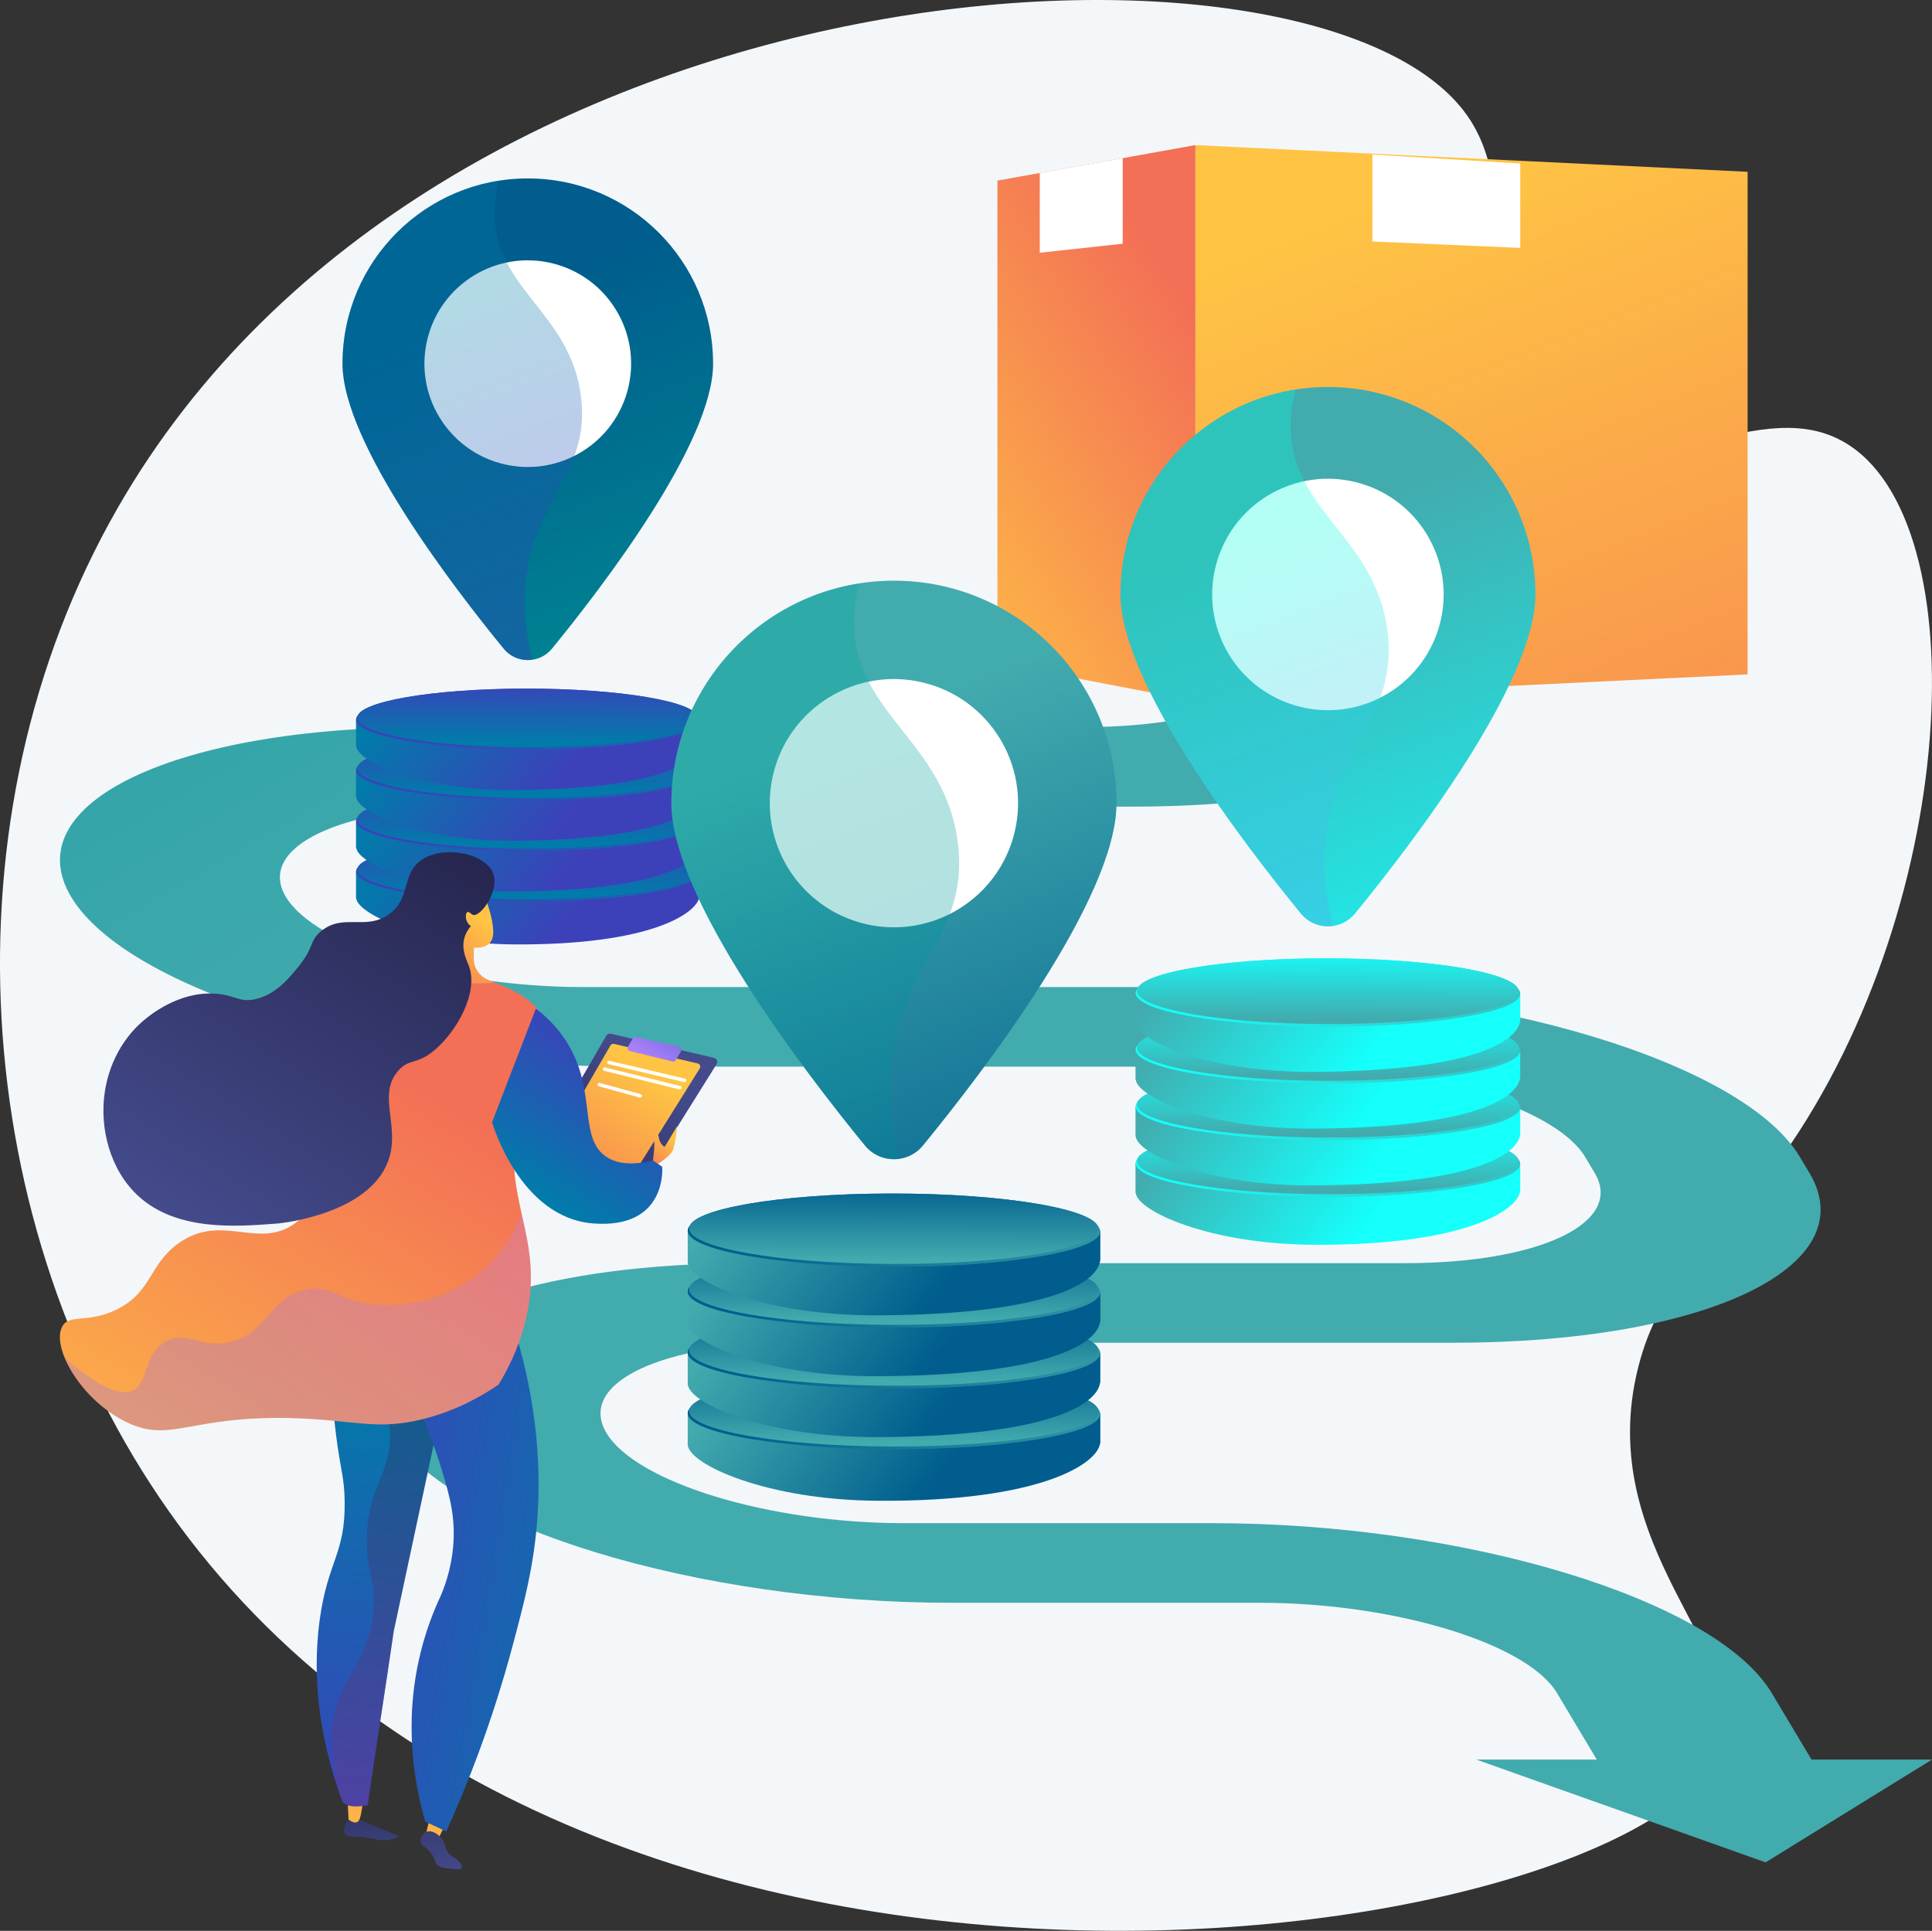 <?xml version="1.0" encoding="UTF-8"?><svg xmlns="http://www.w3.org/2000/svg" xmlns:xlink="http://www.w3.org/1999/xlink" viewBox="0 0 821.34 820.94"><rect x="0" y="0" width="821.34" height="820.94" fill="#333333" stroke="none"/><defs><style>.cx{fill:url(#at);}.cy{fill:url(#as);}.cz{fill:url(#an);}.da{fill:url(#ad);}.db{fill:url(#am);}.dc{fill:url(#ac);}.dd{fill:url(#ah);}.de{fill:url(#aa);}.df{fill:url(#ag);}.dg{fill:url(#ab);}.dh{fill:url(#aj);}.di{fill:url(#ai);}.dj{fill:url(#ap);}.dk{fill:url(#ao);}.dl{fill:url(#af);}.dm{fill:url(#ae);}.dn{fill:url(#cw);}.do{fill:url(#ct);}.dp{fill:url(#cj);}.dq{fill:url(#ci);}.dr{fill:url(#cd);}.ds{fill:url(#cf);}.dt{fill:url(#ce);}.du{fill:url(#cc);}.dv{fill:url(#cn);}.dw{fill:url(#cg);}.dx{fill:url(#ch);}.dy{fill:url(#cb);}.dz{fill:url(#ca);}.ea{fill:url(#ck);}.eb{fill:url(#ar);}.ec{fill:url(#aq);}.ed{fill:url(#ax);}.ee{fill:url(#aw);}.ef{fill:url(#az);}.eg{fill:url(#ay);}.eh{fill:url(#av);}.ei{fill:url(#au);}.ej{fill:url(#al);}.ek{fill:url(#ak);}.el{fill:url(#bl);}.em{fill:url(#br);}.en{fill:url(#bq);}.eo{fill:url(#bs);}.ep{fill:url(#by);}.eq{fill:url(#bt);}.er{fill:url(#bz);}.es{fill:url(#bw);}.et{fill:url(#bp);}.eu{fill:url(#bu);}.ev{fill:url(#bv);}.ew{fill:url(#bx);}.ex{fill:url(#cv);}.ey{fill:url(#cs);}.ez{fill:url(#cu);}.fa{fill:url(#bo);}.fb{fill:url(#bh);}.fc{fill:url(#bm);}.fd{fill:url(#bn);}.fe{fill:url(#co);}.ff{fill:url(#cr);}.fg{fill:url(#cq);}.fh{fill:url(#cl);}.fi{fill:url(#bc);}.fj{fill:url(#ba);}.fk{fill:url(#bb);}.fl{fill:url(#bk);}.fm{fill:url(#bd);}.fn{fill:url(#bi);}.fo{fill:url(#bj);}.fp{fill:url(#bg);}.fq{fill:url(#be);}.fr{fill:url(#bf);}.fs{fill:url(#u);}.ft{fill:url(#t);}.fu{fill:url(#y);}.fv{fill:url(#w);}.fw{fill:url(#x);}.fx{fill:url(#z);}.fy{fill:url(#j);}.fz{fill:url(#g);}.ga{fill:url(#m);}.gb{fill:url(#h);}.gc{fill:url(#i);}.gd{fill:url(#q);}.ge{fill:url(#r);}.gf{fill:url(#o);}.gg{fill:url(#p);}.gh{fill:url(#k);}.gi{fill:url(#n);}.gj{fill:url(#l);}.gk{fill:url(#f);}.gl{fill:url(#d);}.gm{fill:url(#s);}.gn{fill:url(#e);}.go{fill:url(#v);}.gp{fill:#f4f7fa;}.gq,.gr{fill:#fff;}.gs{fill:url(#cp);}.gs,.gt,.gu{mix-blend-mode:multiply;opacity:.3;}.gt{fill:url(#cm);}.gr{mix-blend-mode:soft-light;}.gv{isolation:isolate;}</style><linearGradient id="d" x1="584.86" y1="85.6" x2="760.39" y2="516.62" gradientUnits="userSpaceOnUse"><stop offset="0" stop-color="#ffc444"/><stop offset=".31" stop-color="#fba94a"/><stop offset="1" stop-color="#f36f56"/></linearGradient><linearGradient id="e" x1="366.68" y1="249.1" x2="520.75" y2="153.54" xlink:href="#d"/><linearGradient id="f" x1="151.16" y1="-229.87" x2="445.02" y2="271.43" gradientUnits="userSpaceOnUse"><stop offset="0" stop-color="#0c9299"/><stop offset="1" stop-color="#42abae"/></linearGradient><linearGradient id="g" x1="43.9" y1="-167" x2="337.76" y2="334.3" xlink:href="#f"/><linearGradient id="h" x1="514.5" y1="462.85" x2="583.99" y2="517.36" gradientUnits="userSpaceOnUse"><stop offset="0" stop-color="#42abae"/><stop offset="1" stop-color="#15fffb"/></linearGradient><linearGradient id="i" x1="700.54" y1="524.36" x2="498.46" y2="491.01" gradientTransform="translate(0 -19.57) rotate(1.25) skewX(1.25)" xlink:href="#h"/><linearGradient id="j" x1="564.73" y1="513" x2="564.14" y2="482.74" gradientTransform="translate(0 -19.57) rotate(1.25) skewX(1.25)" xlink:href="#h"/><linearGradient id="k" x1="514.99" y1="462.16" x2="584.04" y2="516.32" xlink:href="#h"/><linearGradient id="l" x1="700.54" y1="524.36" x2="498.46" y2="491.01" gradientTransform="translate(0 -19.57) rotate(1.25) skewX(1.25)" xlink:href="#h"/><linearGradient id="m" x1="564.73" y1="513" x2="564.14" y2="482.74" gradientTransform="translate(0 -19.57) rotate(1.25) skewX(1.25)" xlink:href="#h"/><linearGradient id="n" x1="514.52" y1="438.76" x2="584.1" y2="493.33" xlink:href="#h"/><linearGradient id="o" x1="700.54" y1="500.28" x2="498.46" y2="466.93" gradientTransform="translate(0 -19.57) rotate(1.25) skewX(1.25)" xlink:href="#h"/><linearGradient id="p" x1="564.73" y1="488.92" x2="564.14" y2="458.66" gradientTransform="translate(0 -19.57) rotate(1.25) skewX(1.25)" xlink:href="#h"/><linearGradient id="q" x1="514.99" y1="438.09" x2="584.04" y2="492.24" xlink:href="#h"/><linearGradient id="r" x1="700.54" y1="500.28" x2="498.46" y2="466.93" gradientTransform="translate(0 -19.57) rotate(1.25) skewX(1.25)" xlink:href="#h"/><linearGradient id="s" x1="564.73" y1="488.92" x2="564.14" y2="458.66" gradientTransform="translate(0 -19.57) rotate(1.25) skewX(1.25)" xlink:href="#h"/><linearGradient id="t" x1="514.52" y1="414.62" x2="584.1" y2="469.19" xlink:href="#h"/><linearGradient id="u" x1="700.54" y1="476.15" x2="498.46" y2="442.8" gradientTransform="translate(0 -19.57) rotate(1.25) skewX(1.25)" xlink:href="#h"/><linearGradient id="v" x1="564.73" y1="464.79" x2="564.14" y2="434.53" gradientTransform="translate(0 -19.57) rotate(1.25) skewX(1.25)" xlink:href="#h"/><linearGradient id="w" x1="514.99" y1="413.95" x2="584.04" y2="468.1" xlink:href="#h"/><linearGradient id="x" x1="700.54" y1="476.15" x2="498.46" y2="442.8" gradientTransform="translate(0 -19.57) rotate(1.25) skewX(1.25)" xlink:href="#h"/><linearGradient id="y" x1="564.73" y1="464.79" x2="564.14" y2="434.53" gradientTransform="translate(0 -19.57) rotate(1.25) skewX(1.25)" xlink:href="#h"/><linearGradient id="z" x1="514.52" y1="390.49" x2="584.1" y2="445.06" xlink:href="#h"/><linearGradient id="aa" x1="700.54" y1="452.01" x2="498.46" y2="418.66" gradientTransform="translate(0 -19.57) rotate(1.25) skewX(1.25)" xlink:href="#h"/><linearGradient id="ab" x1="564.73" y1="440.65" x2="564.14" y2="410.39" gradientTransform="translate(0 -19.57) rotate(1.25) skewX(1.25)" xlink:href="#h"/><linearGradient id="ac" x1="514.99" y1="389.82" x2="584.04" y2="443.97" xlink:href="#h"/><linearGradient id="ad" x1="700.54" y1="452.01" x2="498.46" y2="418.66" gradientTransform="translate(0 -19.57) rotate(1.25) skewX(1.25)" xlink:href="#h"/><linearGradient id="ae" x1="564.73" y1="440.65" x2="564.14" y2="410.39" gradientTransform="translate(0 -19.57) rotate(1.25) skewX(1.25)" xlink:href="#h"/><linearGradient id="af" x1="553.15" y1="220.73" x2="641.99" y2="449.54" xlink:href="#h"/><linearGradient id="ag" x1="521.34" y1="233.08" x2="610.18" y2="461.89" gradientUnits="userSpaceOnUse"><stop offset="0" stop-color="#00ffde"/><stop offset="1" stop-color="#9571f6"/></linearGradient><linearGradient id="ah" x1="179.7" y1="342.25" x2="241.76" y2="390.93" gradientUnits="userSpaceOnUse"><stop offset="0" stop-color="#007caa"/><stop offset="1" stop-color="#3c41ba"/></linearGradient><linearGradient id="ai" x1="345.84" y1="405.4" x2="165.37" y2="375.62" gradientTransform="translate(0 -19.57) rotate(1.25) skewX(1.25)" xlink:href="#ah"/><linearGradient id="aj" x1="224.56" y1="395.26" x2="224.03" y2="368.24" gradientTransform="translate(0 -19.57) rotate(1.25) skewX(1.25)" xlink:href="#ah"/><linearGradient id="ak" x1="180.14" y1="341.64" x2="241.8" y2="390" xlink:href="#ah"/><linearGradient id="al" x1="345.84" y1="405.4" x2="165.37" y2="375.62" gradientTransform="translate(0 -19.57) rotate(1.25) skewX(1.25)" xlink:href="#ah"/><linearGradient id="am" x1="224.56" y1="395.26" x2="224.03" y2="368.24" gradientTransform="translate(0 -19.57) rotate(1.25) skewX(1.25)" xlink:href="#ah"/><linearGradient id="an" x1="179.72" y1="320.74" x2="241.85" y2="369.47" xlink:href="#ah"/><linearGradient id="ao" x1="345.84" y1="383.9" x2="165.37" y2="354.12" gradientTransform="translate(0 -19.57) rotate(1.25) skewX(1.25)" xlink:href="#ah"/><linearGradient id="ap" x1="224.56" y1="373.76" x2="224.03" y2="346.74" gradientTransform="translate(0 -19.57) rotate(1.25) skewX(1.25)" xlink:href="#ah"/><linearGradient id="aq" x1="180.14" y1="320.14" x2="241.8" y2="368.5" xlink:href="#ah"/><linearGradient id="ar" x1="345.84" y1="383.9" x2="165.37" y2="354.12" gradientTransform="translate(0 -19.57) rotate(1.25) skewX(1.25)" xlink:href="#ah"/><linearGradient id="as" x1="224.56" y1="373.76" x2="224.03" y2="346.74" gradientTransform="translate(0 -19.57) rotate(1.25) skewX(1.25)" xlink:href="#ah"/><linearGradient id="at" x1="179.72" y1="299.18" x2="241.85" y2="347.92" xlink:href="#ah"/><linearGradient id="au" x1="345.84" y1="362.35" x2="165.37" y2="332.57" gradientTransform="translate(0 -19.57) rotate(1.25) skewX(1.25)" xlink:href="#ah"/><linearGradient id="av" x1="224.56" y1="352.2" x2="224.03" y2="325.18" gradientTransform="translate(0 -19.57) rotate(1.25) skewX(1.25)" xlink:href="#ah"/><linearGradient id="aw" x1="180.14" y1="298.59" x2="241.8" y2="346.95" xlink:href="#ah"/><linearGradient id="ax" x1="345.84" y1="362.35" x2="165.37" y2="332.57" gradientTransform="translate(0 -19.57) rotate(1.25) skewX(1.25)" xlink:href="#ah"/><linearGradient id="ay" x1="224.56" y1="352.2" x2="224.03" y2="325.18" gradientTransform="translate(0 -19.57) rotate(1.25) skewX(1.25)" xlink:href="#ah"/><linearGradient id="az" x1="179.72" y1="277.63" x2="241.85" y2="326.36" xlink:href="#ah"/><linearGradient id="ba" x1="345.84" y1="340.79" x2="165.37" y2="311.01" gradientTransform="translate(0 -19.57) rotate(1.25) skewX(1.25)" xlink:href="#ah"/><linearGradient id="bb" x1="224.56" y1="330.65" x2="224.03" y2="303.63" gradientTransform="translate(0 -19.57) rotate(1.25) skewX(1.25)" xlink:href="#ah"/><linearGradient id="bc" x1="180.14" y1="277.03" x2="241.8" y2="325.39" xlink:href="#ah"/><linearGradient id="bd" x1="345.84" y1="340.79" x2="165.37" y2="311.01" gradientTransform="translate(0 -19.57) rotate(1.25) skewX(1.25)" xlink:href="#ah"/><linearGradient id="be" x1="224.56" y1="330.65" x2="224.03" y2="303.63" gradientTransform="translate(0 -19.57) rotate(1.25) skewX(1.25)" xlink:href="#ah"/><linearGradient id="bf" x1="214.22" y1="126.03" x2="293.55" y2="330.37" gradientUnits="userSpaceOnUse"><stop offset="0" stop-color="#005d8d"/><stop offset="1" stop-color="#009294"/></linearGradient><linearGradient id="bg" x1="185.81" y1="137.06" x2="265.15" y2="341.4" gradientUnits="userSpaceOnUse"><stop offset="0" stop-color="#007caa"/><stop offset="1" stop-color="#6200d4"/></linearGradient><linearGradient id="bh" x1="326.37" y1="566.87" x2="400.91" y2="625.33" gradientUnits="userSpaceOnUse"><stop offset="0" stop-color="#42abae"/><stop offset="1" stop-color="#005d8d"/></linearGradient><linearGradient id="bi" x1="525.93" y1="636.36" x2="309.17" y2="600.59" gradientTransform="translate(0 -19.57) rotate(1.25) skewX(1.25)" xlink:href="#bh"/><linearGradient id="bj" x1="380.25" y1="624.17" x2="379.62" y2="591.72" gradientTransform="translate(0 -19.57) rotate(1.25) skewX(1.25)" xlink:href="#bh"/><linearGradient id="bk" x1="326.9" y1="566.13" x2="400.96" y2="624.21" xlink:href="#bh"/><linearGradient id="bl" x1="525.93" y1="636.36" x2="309.17" y2="600.59" gradientTransform="translate(0 -19.57) rotate(1.25) skewX(1.25)" xlink:href="#bh"/><linearGradient id="bm" x1="380.25" y1="624.17" x2="379.62" y2="591.72" gradientTransform="translate(0 -19.57) rotate(1.25) skewX(1.25)" xlink:href="#bh"/><linearGradient id="bn" x1="326.39" y1="541.02" x2="401.03" y2="599.56" xlink:href="#bh"/><linearGradient id="bo" x1="525.93" y1="610.53" x2="309.17" y2="574.76" gradientTransform="translate(0 -19.57) rotate(1.25) skewX(1.25)" xlink:href="#bh"/><linearGradient id="bp" x1="380.25" y1="598.35" x2="379.62" y2="565.89" gradientTransform="translate(0 -19.57) rotate(1.25) skewX(1.25)" xlink:href="#bh"/><linearGradient id="bq" x1="326.9" y1="540.3" x2="400.96" y2="598.39" xlink:href="#bh"/><linearGradient id="br" x1="525.93" y1="610.53" x2="309.17" y2="574.76" gradientTransform="translate(0 -19.57) rotate(1.25) skewX(1.25)" xlink:href="#bh"/><linearGradient id="bs" x1="380.25" y1="598.35" x2="379.62" y2="565.89" gradientTransform="translate(0 -19.57) rotate(1.25) skewX(1.25)" xlink:href="#bh"/><linearGradient id="bt" x1="326.39" y1="515.13" x2="401.03" y2="573.67" xlink:href="#bh"/><linearGradient id="bu" x1="525.93" y1="584.64" x2="309.17" y2="548.87" gradientTransform="translate(0 -19.57) rotate(1.25) skewX(1.25)" xlink:href="#bh"/><linearGradient id="bv" x1="380.25" y1="572.46" x2="379.62" y2="540" gradientTransform="translate(0 -19.57) rotate(1.25) skewX(1.25)" xlink:href="#bh"/><linearGradient id="bw" x1="326.9" y1="514.41" x2="400.96" y2="572.5" xlink:href="#bh"/><linearGradient id="bx" x1="525.93" y1="584.64" x2="309.17" y2="548.87" gradientTransform="translate(0 -19.57) rotate(1.25) skewX(1.25)" xlink:href="#bh"/><linearGradient id="by" x1="380.25" y1="572.46" x2="379.62" y2="540" gradientTransform="translate(0 -19.57) rotate(1.25) skewX(1.25)" xlink:href="#bh"/><linearGradient id="bz" x1="326.39" y1="489.24" x2="401.03" y2="547.78" xlink:href="#bh"/><linearGradient id="ca" x1="525.93" y1="558.76" x2="309.17" y2="522.99" gradientTransform="translate(0 -19.57) rotate(1.25) skewX(1.25)" xlink:href="#bh"/><linearGradient id="cb" x1="380.25" y1="546.57" x2="379.62" y2="514.11" gradientTransform="translate(0 -19.57) rotate(1.25) skewX(1.25)" xlink:href="#bh"/><linearGradient id="cc" x1="326.9" y1="488.53" x2="400.96" y2="546.61" xlink:href="#bh"/><linearGradient id="cd" x1="525.93" y1="558.76" x2="309.17" y2="522.99" gradientTransform="translate(0 -19.57) rotate(1.25) skewX(1.25)" xlink:href="#bh"/><linearGradient id="ce" x1="380.25" y1="546.57" x2="379.62" y2="514.11" gradientTransform="translate(0 -19.57) rotate(1.25) skewX(1.25)" xlink:href="#bh"/><linearGradient id="cf" x1="367.84" y1="307.16" x2="463.12" y2="552.59" xlink:href="#bh"/><linearGradient id="cg" x1="333.72" y1="320.4" x2="429" y2="565.84" gradientUnits="userSpaceOnUse"><stop offset="0" stop-color="#00aa9e"/><stop offset="1" stop-color="#007994"/></linearGradient><linearGradient id="ch" x1="630.03" y1="796.66" x2="611.75" y2="736.4" gradientTransform="translate(-369.6 -60.72) rotate(6.76)" gradientUnits="userSpaceOnUse"><stop offset="0" stop-color="#444b8c"/><stop offset="1" stop-color="#26264f"/></linearGradient><linearGradient id="ci" x1="614.27" y1="784.93" x2="614.27" y2="688.1" gradientTransform="translate(-369.6 -60.72) rotate(6.76)" gradientUnits="userSpaceOnUse"><stop offset="0" stop-color="#ffc444"/><stop offset="1" stop-color="#f36f56"/></linearGradient><linearGradient id="cj" x1="649.92" y1="784.93" x2="649.92" y2="688.1" xlink:href="#ci"/><linearGradient id="ck" x1="656.66" y1="788.59" x2="638.38" y2="728.32" xlink:href="#ch"/><linearGradient id="cl" x1="605.9" y1="576" x2="597.01" y2="776.07" gradientTransform="translate(-369.6 -60.72) rotate(6.76)" xlink:href="#ah"/><linearGradient id="cm" x1="605.9" y1="576" x2="597.01" y2="776.07" gradientTransform="translate(-369.6 -60.72) rotate(6.76)" gradientUnits="userSpaceOnUse"><stop offset="0" stop-color="#311944"/><stop offset="1" stop-color="#893976"/></linearGradient><linearGradient id="cn" x1="741.46" y1="661.11" x2="578.43" y2="653.7" gradientTransform="translate(-369.6 -60.72) rotate(6.76)" xlink:href="#ah"/><linearGradient id="co" x1="500.18" y1="703.83" x2="615.77" y2="456.82" gradientTransform="translate(-369.6 -60.72) rotate(6.76)" xlink:href="#d"/><linearGradient id="cp" x1="1438.04" y1="492.83" x2="1528.33" y2="678.5" gradientTransform="translate(1768.41 385.86) rotate(-163.23) scale(1 -1)" gradientUnits="userSpaceOnUse"><stop offset="0" stop-color="#e38ddd"/><stop offset="1" stop-color="#9571f6"/></linearGradient><linearGradient id="cq" x1="627.56" y1="383.39" x2="606.71" y2="417.12" xlink:href="#ci"/><linearGradient id="cr" x1="705.22" y1="435.62" x2="663.19" y2="503.61" xlink:href="#ch"/><linearGradient id="cs" x1="739.54" y1="435.92" x2="703.23" y2="504.09" gradientTransform="translate(-415.1 -54.35) rotate(5.97)" xlink:href="#ci"/><linearGradient id="ct" x1="700.93" y1="431.25" x2="710.93" y2="410.51" gradientTransform="translate(-369.6 -60.72) rotate(6.76)" gradientUnits="userSpaceOnUse"><stop offset="0" stop-color="#aa80f9"/><stop offset="1" stop-color="#6165d7"/></linearGradient><linearGradient id="cu" x1="714.12" y1="462.49" x2="704.03" y2="478.8" xlink:href="#ci"/><linearGradient id="cv" x1="552.06" y1="728.1" x2="691.66" y2="429.81" gradientTransform="translate(-369.6 -60.72) rotate(6.76)" gradientUnits="userSpaceOnUse"><stop offset=".78" stop-color="#007caa"/><stop offset="1" stop-color="#3c41ba"/></linearGradient><linearGradient id="cw" x1="511.75" y1="524.69" x2="596.05" y2="344.55" xlink:href="#ch"/></defs><g class="gv"><g id="b"><g id="c"><g><path class="gp" d="M623.89,49.34c27.59,39.64-4.76,103.89,36.17,133.7,39.84,29.02,88.79-18.55,126.34,6.43,55.7,37.05,45.53,206.6-35.91,311.94-24.49,31.68-44.96,44.01-54.02,79.83-19.46,76.93,48.94,122.7,35.92,160.75-29.31,85.67-480.06,157.56-660.92-99.91C-12.99,521.83-25.63,348.18,49.84,216.3,186.22-22.02,562-39.59,623.89,49.34Z"/><g><polygon class="gl" points="742.95 286.74 508.2 298.09 508.2 61.69 742.95 73.04 742.95 286.74"/><polygon class="gn" points="508.2 298.09 424.02 281.91 424.02 76.78 508.2 61.69 508.2 298.09"/><polygon class="gr" points="583.45 65.71 583.45 102.67 646.29 105.41 646.29 69.51 583.45 65.71"/><polygon class="gr" points="442.03 73.55 477.29 67.23 477.29 103.63 442.03 107.46 442.03 73.55"/></g><g><g><polygon class="gk" points="750.6 791.83 750.6 791.83 627.59 748.12 821.34 748.12 750.6 791.83"/><path class="fz" d="M742.28,777.91c-25.21,0-50.17-7.58-55.76-16.93l-24.62-41.17c-12.64-21.15-69.31-38.35-126.32-38.35h-131.2c-107.35,0-214.04-32.39-237.85-72.2s44.16-72.2,151.51-72.2h279.44c57.01,0,93.11-17.2,80.46-38.35l-4.09-6.84c-12.64-21.15-69.31-38.35-126.32-38.35H268.09c-107.35,0-214.04-32.39-237.85-72.2-23.8-39.81,44.16-72.2,151.51-72.2H461.19c57.01,0,93.11-17.2,80.46-38.35l-37.14-62.11c-5.59-9.35,10.31-16.93,35.52-16.93s50.17,7.58,55.76,16.93l37.14,62.11c23.8,39.81-44.16,72.2-151.51,72.2H201.99c-57.01,0-93.11,17.2-80.46,38.35,12.64,21.14,69.31,38.35,126.32,38.35h279.44c107.35,0,214.04,32.39,237.85,72.2l4.09,6.84c23.8,39.81-44.16,72.2-151.51,72.2H338.28c-57.01,0-93.11,17.2-80.46,38.35,12.64,21.15,69.31,38.35,126.32,38.35h131.2c107.35,0,214.04,32.39,237.85,72.2l24.62,41.17c5.59,9.35-10.31,16.93-35.52,16.93Z"/></g><g><g><g><path class="gb" d="M482.81,494.53v12.7h.02c.74,7.67,31.19,21.75,75.41,22.01,65.02,.38,86.98-14.91,88-22.74h.02v-11.71l-163.45-.27Z"/><path class="gc" d="M646.26,494.85c0,7.9-37.52,14.13-83.05,13.93-44.72-.2-80.4-6.55-80.4-14.2s35.68-13.88,80.4-13.93c45.53-.05,83.05,6.31,83.05,14.2Z"/><path class="fy" d="M645.62,493.89c0,7.84-37.23,14.04-82.42,13.85-44.41-.18-79.84-6.48-79.84-14.07s35.43-13.8,79.84-13.86c45.19-.06,82.42,6.24,82.42,14.07Z"/><polygon class="gh" points="646.26 506.51 646.26 494.8 482.81 494.53 482.81 507.24 646.26 506.51"/><path class="gj" d="M646.26,494.85c0,7.9-37.52,14.13-83.05,13.93-44.72-.2-80.4-6.55-80.4-14.2s35.68-13.88,80.4-13.93c45.53-.05,83.05,6.31,83.05,14.2Z"/><path class="ga" d="M645.62,493.89c0,7.84-37.23,14.04-82.42,13.85-44.41-.18-79.84-6.48-79.84-14.07s35.43-13.8,79.84-13.86c45.19-.06,82.42,6.24,82.42,14.07Z"/></g><g><path class="gi" d="M482.81,470.46v12.7h.02c.74,7.67,31.19,21.08,75.41,20.84,70.08-.38,86.98-13.74,88-21.57h.02v-11.71l-163.45-.27Z"/><path class="gf" d="M646.26,470.77c0,7.9-37.52,14.13-83.05,13.93-44.72-.2-80.4-6.55-80.4-14.2s35.68-13.88,80.4-13.93c45.53-.05,83.05,6.31,83.05,14.2Z"/><path class="gg" d="M645.62,469.81c0,7.84-37.23,14.04-82.42,13.85-44.41-.18-79.84-6.48-79.84-14.07s35.43-13.8,79.84-13.86c45.19-.06,82.42,6.24,82.42,14.07Z"/><polygon class="gd" points="646.26 482.43 646.26 470.73 482.81 470.46 482.81 483.16 646.26 482.43"/><path class="ge" d="M646.26,470.77c0,7.9-37.52,14.13-83.05,13.93-44.72-.2-80.4-6.55-80.4-14.2s35.68-13.88,80.4-13.93c45.53-.05,83.05,6.31,83.05,14.2Z"/><path class="gm" d="M645.62,469.81c0,7.84-37.23,14.04-82.42,13.85-44.41-.18-79.84-6.48-79.84-14.07s35.43-13.8,79.84-13.86c45.19-.06,82.42,6.24,82.42,14.07Z"/></g><g><path class="ft" d="M482.81,446.32v12.7h.02c.74,7.67,31.19,21.08,75.41,20.84,70.08-.38,86.98-13.74,88-21.57h.02v-11.71l-163.45-.27Z"/><path class="fs" d="M646.26,446.64c0,7.9-37.52,14.13-83.05,13.93-44.72-.2-80.4-6.55-80.4-14.2s35.68-13.88,80.4-13.93c45.53-.05,83.05,6.31,83.05,14.2Z"/><path class="go" d="M645.62,445.68c0,7.84-37.23,14.04-82.42,13.85-44.41-.18-79.84-6.48-79.84-14.07s35.43-13.8,79.84-13.86c45.19-.06,82.42,6.24,82.42,14.07Z"/><polygon class="fv" points="646.26 458.3 646.26 446.59 482.81 446.32 482.81 459.03 646.26 458.3"/><path class="fw" d="M646.26,446.64c0,7.9-37.52,14.13-83.05,13.93-44.72-.2-80.4-6.55-80.4-14.2s35.68-13.88,80.4-13.93c45.53-.05,83.05,6.31,83.05,14.2Z"/><path class="fu" d="M645.62,445.68c0,7.84-37.23,14.04-82.42,13.85-44.41-.18-79.84-6.48-79.84-14.07s35.43-13.8,79.84-13.86c45.19-.06,82.42,6.24,82.42,14.07Z"/></g><g><path class="fx" d="M482.81,422.19v12.7h.02c.74,7.67,31.19,21.08,75.41,20.84,70.08-.38,86.98-13.74,88-21.57h.02v-11.71l-163.45-.27Z"/><path class="de" d="M646.26,422.5c0,7.9-37.52,14.13-83.05,13.93-44.72-.2-80.4-6.55-80.4-14.2s35.68-13.88,80.4-13.93c45.53-.05,83.05,6.31,83.05,14.2Z"/><path class="dg" d="M645.62,421.54c0,7.84-37.23,14.04-82.42,13.85-44.41-.18-79.84-6.48-79.84-14.07s35.43-13.8,79.84-13.86c45.19-.06,82.42,6.24,82.42,14.07Z"/><polygon class="dc" points="646.26 434.16 646.26 422.45 482.81 422.19 482.81 434.89 646.26 434.16"/><path class="da" d="M646.26,422.5c0,7.9-37.52,14.13-83.05,13.93-44.72-.2-80.4-6.55-80.4-14.2s35.68-13.88,80.4-13.93c45.53-.05,83.05,6.31,83.05,14.2Z"/><path class="dm" d="M645.62,421.54c0,7.84-37.23,14.04-82.42,13.85-44.41-.18-79.84-6.48-79.84-14.07s35.43-13.8,79.84-13.86c45.19-.06,82.42,6.24,82.42,14.07Z"/></g></g><g><path class="dl" d="M652.74,252.75c0,37.69-52.81,106.48-76.7,135.67-5.95,7.27-17.06,7.27-23.01,0-23.9-29.2-76.7-97.98-76.7-135.67,0-48.72,39.49-88.21,88.21-88.21s88.21,39.49,88.21,88.21Z"/><circle class="gq" cx="564.53" cy="252.75" r="49.2" transform="translate(-53.75 235.28) rotate(-22.5)"/><g class="gu"><path class="df" d="M564.14,352.21c5.6-36.86,29.93-48.65,25.76-83.45-4.82-40.13-40.35-50.82-41.21-86.54-.14-5.75,.64-11.3,2.12-16.61-42.2,6.59-74.49,43.1-74.49,87.15,0,37.69,52.81,106.48,76.7,135.67,3.5,4.28,8.79,6.03,13.77,5.28-4.28-16.14-4.41-29.93-2.65-41.49Z"/></g></g></g><g><g><g><path class="dd" d="M151.4,370.55v11.34h.02c.66,6.85,27.85,19.42,67.34,19.65,58.07,.34,77.67-13.32,78.59-20.31h.02v-10.45l-145.96-.24Z"/><path class="di" d="M297.36,370.83c0,7.05-33.5,12.62-74.16,12.44-39.94-.18-71.8-5.85-71.8-12.68s31.86-12.4,71.8-12.44c40.66-.05,74.16,5.63,74.16,12.68Z"/><path class="dh" d="M296.8,369.97c0,7-33.25,12.54-73.61,12.37-39.66-.16-71.3-5.79-71.3-12.57s31.64-12.32,71.3-12.38c40.36-.06,73.61,5.57,73.61,12.57Z"/><polygon class="ek" points="297.36 381.24 297.36 370.79 151.4 370.55 151.4 381.89 297.36 381.24"/><path class="ej" d="M297.36,370.83c0,7.05-33.5,12.62-74.16,12.44-39.94-.18-71.8-5.85-71.8-12.68s31.86-12.4,71.8-12.44c40.66-.05,74.16,5.63,74.16,12.68Z"/><path class="db" d="M296.8,369.97c0,7-33.25,12.54-73.61,12.37-39.66-.16-71.3-5.79-71.3-12.57s31.64-12.32,71.3-12.38c40.36-.06,73.61,5.57,73.61,12.57Z"/></g><g><path class="cz" d="M151.4,349.05v11.34h.02c.66,6.85,27.85,18.83,67.34,18.61,62.58-.34,77.67-12.27,78.59-19.27h.02v-10.45l-145.96-.24Z"/><path class="dk" d="M297.36,349.33c0,7.05-33.5,12.62-74.16,12.44-39.94-.18-71.8-5.85-71.8-12.68s31.86-12.4,71.8-12.44c40.66-.05,74.16,5.63,74.16,12.68Z"/><path class="dj" d="M296.8,348.47c0,7-33.25,12.54-73.61,12.37-39.66-.16-71.3-5.79-71.3-12.57s31.64-12.32,71.3-12.38c40.36-.06,73.61,5.57,73.61,12.57Z"/><polygon class="ec" points="297.36 359.74 297.36 349.29 151.4 349.05 151.4 360.39 297.36 359.74"/><path class="eb" d="M297.36,349.33c0,7.05-33.5,12.62-74.16,12.44-39.94-.18-71.8-5.85-71.8-12.68s31.86-12.4,71.8-12.44c40.66-.05,74.16,5.63,74.16,12.68Z"/><path class="cy" d="M296.8,348.47c0,7-33.25,12.54-73.61,12.37-39.66-.16-71.3-5.79-71.3-12.57s31.64-12.32,71.3-12.38c40.36-.06,73.61,5.57,73.61,12.57Z"/></g><g><path class="cx" d="M151.4,327.49v11.34h.02c.66,6.85,27.85,18.83,67.34,18.61,62.58-.34,77.67-12.27,78.59-19.27h.02v-10.45l-145.96-.24Z"/><path class="ei" d="M297.36,327.77c0,7.05-33.5,12.62-74.16,12.44-39.94-.18-71.8-5.85-71.8-12.68s31.86-12.4,71.8-12.44c40.66-.05,74.16,5.63,74.16,12.68Z"/><path class="eh" d="M296.8,326.92c0,7-33.25,12.54-73.61,12.37-39.66-.16-71.3-5.79-71.3-12.57s31.64-12.32,71.3-12.38c40.36-.06,73.61,5.57,73.61,12.57Z"/><polygon class="ee" points="297.36 338.19 297.36 327.73 151.4 327.49 151.4 338.84 297.36 338.19"/><path class="ed" d="M297.36,327.77c0,7.05-33.5,12.62-74.16,12.44-39.94-.18-71.8-5.85-71.8-12.68s31.86-12.4,71.8-12.44c40.66-.05,74.16,5.63,74.16,12.68Z"/><path class="eg" d="M296.8,326.92c0,7-33.25,12.54-73.61,12.37-39.66-.16-71.3-5.79-71.3-12.57s31.64-12.32,71.3-12.38c40.36-.06,73.61,5.57,73.61,12.57Z"/></g><g><path class="ef" d="M151.4,305.94v11.34h.02c.66,6.85,27.85,18.83,67.34,18.61,62.58-.34,77.67-12.27,78.59-19.27h.02v-10.45l-145.96-.24Z"/><path class="fj" d="M297.36,306.22c0,7.05-33.5,12.62-74.16,12.44-39.94-.18-71.8-5.85-71.8-12.68s31.86-12.4,71.8-12.44c40.66-.05,74.16,5.63,74.16,12.68Z"/><path class="fk" d="M296.8,305.36c0,7-33.25,12.54-73.61,12.37-39.66-.16-71.3-5.79-71.3-12.57s31.64-12.32,71.3-12.38c40.36-.06,73.61,5.57,73.61,12.57Z"/><polygon class="fi" points="297.36 316.63 297.36 306.18 151.4 305.94 151.4 317.29 297.36 316.63"/><path class="fm" d="M297.36,306.22c0,7.05-33.5,12.62-74.16,12.44-39.94-.18-71.8-5.85-71.8-12.68s31.86-12.4,71.8-12.44c40.66-.05,74.16,5.63,74.16,12.68Z"/><path class="fq" d="M296.8,305.36c0,7-33.25,12.54-73.61,12.37-39.66-.16-71.3-5.79-71.3-12.57s31.64-12.32,71.3-12.38c40.36-.06,73.61,5.57,73.61,12.57Z"/></g></g><g><path class="fr" d="M303.16,154.63c0,33.66-47.16,95.09-68.5,121.16-5.31,6.49-15.24,6.49-20.55,0-21.34-26.07-68.5-87.5-68.5-121.16,0-43.51,35.27-78.77,78.77-78.77s78.77,35.27,78.77,78.77Z"/><circle class="gq" cx="224.38" cy="154.63" r="43.93" transform="translate(22.33 337.48) rotate(-76.72)"/><g class="gu"><path class="fp" d="M224.03,243.45c5-32.91,26.73-43.45,23-74.53-4.3-35.84-36.04-45.39-36.8-77.29-.12-5.14,.58-10.09,1.89-14.83-37.68,5.89-66.52,38.49-66.52,77.82,0,33.66,47.16,95.09,68.5,121.16,3.13,3.82,7.85,5.39,12.29,4.71-3.82-14.42-3.93-26.73-2.37-37.05Z"/></g></g></g><g><g><g><path class="fb" d="M292.38,600.85v13.63h.02c.79,8.22,33.45,23.33,80.88,23.61,69.74,.41,93.3-15.99,94.39-24.39h.03v-12.56l-175.32-.29Z"/><path class="fn" d="M467.7,601.19c0,8.47-40.24,15.16-89.08,14.94-47.97-.21-86.24-7.03-86.24-15.23s38.27-14.89,86.24-14.95c48.84-.06,89.08,6.76,89.08,15.23Z"/><path class="fo" d="M467.02,600.16c0,8.41-39.93,15.06-88.41,14.86-47.63-.19-85.64-6.95-85.64-15.09s38.01-14.8,85.64-14.86c48.48-.07,88.41,6.69,88.41,15.1Z"/><polygon class="fl" points="467.7 613.69 467.7 601.14 292.38 600.85 292.38 614.48 467.7 613.69"/><path class="el" d="M467.7,601.19c0,8.47-40.24,15.16-89.08,14.94-47.97-.21-86.24-7.03-86.24-15.23s38.27-14.89,86.24-14.95c48.84-.06,89.08,6.76,89.08,15.23Z"/><path class="fc" d="M467.02,600.16c0,8.41-39.93,15.06-88.41,14.86-47.63-.19-85.64-6.95-85.64-15.09s38.01-14.8,85.64-14.86c48.48-.07,88.41,6.69,88.41,15.1Z"/></g><g><path class="fd" d="M292.38,575.03v13.63h.02c.79,8.22,33.45,22.61,80.88,22.36,75.17-.41,93.3-14.74,94.39-23.14h.03v-12.56l-175.32-.29Z"/><path class="fa" d="M467.7,575.36c0,8.47-40.24,15.16-89.08,14.94-47.97-.21-86.24-7.03-86.24-15.23s38.27-14.89,86.24-14.95c48.84-.06,89.08,6.76,89.08,15.23Z"/><path class="et" d="M467.02,574.33c0,8.41-39.93,15.06-88.41,14.86-47.63-.19-85.64-6.95-85.64-15.09s38.01-14.8,85.64-14.86c48.48-.07,88.41,6.69,88.41,15.1Z"/><polygon class="en" points="467.7 587.87 467.7 575.31 292.38 575.03 292.38 588.65 467.7 587.87"/><path class="em" d="M467.7,575.36c0,8.47-40.24,15.16-89.08,14.94-47.97-.21-86.24-7.03-86.24-15.23s38.27-14.89,86.24-14.95c48.84-.06,89.08,6.76,89.08,15.23Z"/><path class="eo" d="M467.02,574.33c0,8.41-39.93,15.06-88.41,14.86-47.63-.19-85.64-6.95-85.64-15.09s38.01-14.8,85.64-14.86c48.48-.07,88.41,6.69,88.41,15.1Z"/></g><g><path class="eq" d="M292.38,549.14v13.63h.02c.79,8.22,33.45,22.61,80.88,22.36,75.17-.41,93.3-14.74,94.39-23.14h.03v-12.56l-175.32-.29Z"/><path class="eu" d="M467.7,549.47c0,8.47-40.24,15.16-89.08,14.94-47.97-.21-86.24-7.03-86.24-15.23s38.27-14.89,86.24-14.95c48.84-.06,89.08,6.76,89.08,15.23Z"/><path class="ev" d="M467.02,548.44c0,8.41-39.93,15.06-88.41,14.86-47.63-.19-85.64-6.95-85.64-15.09s38.01-14.8,85.64-14.86c48.48-.07,88.41,6.69,88.41,15.1Z"/><polygon class="es" points="467.7 561.98 467.7 549.42 292.38 549.14 292.38 562.76 467.7 561.98"/><path class="ew" d="M467.7,549.47c0,8.47-40.24,15.16-89.08,14.94-47.97-.21-86.24-7.03-86.24-15.23s38.27-14.89,86.24-14.95c48.84-.06,89.08,6.76,89.08,15.23Z"/><path class="ep" d="M467.02,548.44c0,8.41-39.93,15.06-88.41,14.86-47.63-.19-85.64-6.95-85.64-15.09s38.01-14.8,85.64-14.86c48.48-.07,88.41,6.69,88.41,15.1Z"/></g><g><path class="er" d="M292.38,523.25v13.63h.02c.79,8.22,33.45,22.61,80.88,22.36,75.17-.41,93.3-14.74,94.39-23.14h.03v-12.56l-175.32-.29Z"/><path class="dz" d="M467.7,523.59c0,8.47-40.24,15.16-89.08,14.94-47.97-.21-86.24-7.03-86.24-15.23s38.27-14.89,86.24-14.95c48.84-.06,89.08,6.76,89.08,15.23Z"/><path class="dy" d="M467.02,522.55c0,8.41-39.93,15.06-88.41,14.86-47.63-.19-85.64-6.95-85.64-15.09s38.01-14.8,85.64-14.86c48.48-.07,88.41,6.69,88.41,15.1Z"/><polygon class="du" points="467.7 536.09 467.7 523.54 292.38 523.25 292.38 536.87 467.7 536.09"/><path class="dr" d="M467.7,523.59c0,8.47-40.24,15.16-89.08,14.94-47.97-.21-86.24-7.03-86.24-15.23s38.27-14.89,86.24-14.95c48.84-.06,89.08,6.76,89.08,15.23Z"/><path class="dt" d="M467.02,522.55c0,8.41-39.93,15.06-88.41,14.86-47.63-.19-85.64-6.95-85.64-15.09s38.01-14.8,85.64-14.86c48.48-.07,88.41,6.69,88.41,15.1Z"/></g></g><g><path class="ds" d="M474.66,341.51c0,40.43-56.64,114.21-82.28,145.53-6.38,7.79-18.3,7.79-24.68,0-25.63-31.32-82.28-105.1-82.28-145.53,0-52.26,42.36-94.62,94.62-94.62s94.62,42.36,94.62,94.62Z"/><circle class="gq" cx="380.04" cy="341.51" r="52.77" transform="translate(-39.65 632.92) rotate(-76.72)"/><g class="gu"><path class="dw" d="M379.62,448.19c6-39.53,32.11-52.19,27.63-89.51-5.17-43.05-43.28-54.52-44.2-92.83-.15-6.17,.69-12.12,2.27-17.81-45.26,7.07-79.9,46.23-79.9,93.48,0,40.43,56.64,114.21,82.28,145.53,3.75,4.59,9.43,6.47,14.77,5.66-4.59-17.32-4.73-32.1-2.84-44.51Z"/></g></g></g></g><g><path class="dx" d="M148,773.42c-2.26,3.6-1.91,5.29-1.52,6.05,1.14,2.25,4.61,.6,13.04,2.5,.99,.22,2.87,.68,5.31,.37,2.09-.27,4.61-1.1,4.57-1.66-.02-.2-.37-.32-.51-.36-2.32-.75-16.66-6.85-16.66-6.85l-4.24-.05Z"/><path class="dq" d="M147.74,764.96l.44,8.62s3.37,2.96,4.66-.07c.92-2.18,1.54-8.24,1.54-8.24l-6.63-.31Z"/><polygon class="dp" points="190.32 773.65 185.72 783.05 180.61 781.68 182.76 772.76 190.32 773.65"/><path class="ea" d="M183.54,788.26c-2.2-3.25-4.48-3.21-4.72-5.31-.19-1.65,1.01-3.52,2.57-4.12,2.2-.84,4.57,1.08,5.1,1.51,3.63,2.94,2.15,6.78,5.64,8.88,.7,.42,1.83,.91,2.95,2.2,.47,.55,1.64,1.9,1.25,2.7-.45,.93-2.76,.66-4.96,.39-2.64-.31-3.95-.47-5.14-1.4-1.64-1.28-1-2.35-2.7-4.86Z"/><path class="fh" d="M141.13,559.14c-1.1,19.83-.04,36.97,1.74,51.04,1.91,15.13,3.53,17.85,3.66,28.22,.28,22.56-7.2,25.16-10.62,50.34-3.78,27.81,1.81,50.62,4.03,59.33,1.94,7.61,4.11,13.81,5.78,18.13,2.38,2.44,6.36,1.91,10.56,1.41,3.62-25.21,7.49-48.89,11.11-74.1,8.06-37.7,16.13-75.4,24.19-113.11-16.82-7.09-33.64-14.18-50.46-21.28Z"/><path class="gt" d="M156.28,767.62c3.62-25.21,7.49-48.89,11.11-74.1,8.06-37.7,16.13-75.4,24.19-113.11-16.82-7.09-33.64-14.18-50.46-21.28-.07,1.31-.11,2.58-.17,3.87,22.51,23.07,25.87,40.15,24.69,51.51-1.43,13.78-9.55,20-9.73,40.13-.13,14.4,3.96,17.28,2.89,30.19-1.38,16.63-9.29,25.39-13.56,34.71-4.13,9.01-6.41,22.06-1.48,41.31,.69,2,1.35,3.8,1.95,5.34,2.38,2.44,6.36,1.91,10.56,1.41Z"/><path class="dv" d="M170.16,580.74c10.93,22.51,16.59,39.99,19.56,50.74,1.81,6.56,3.38,13.36,3.15,22.09-.28,10.7-3.12,19.27-5.42,24.72-3.27,6.96-6.38,15.13-8.67,24.46-7.46,30.26-2.4,56.52,2,71.75,2.98,1.39,5.96,2.79,8.93,4.18,8.57-18.89,19.39-45.8,28.33-79.35,4.88-18.32,8.65-32.7,10.21-51.23,1.65-19.54,1.43-50.69-11.5-88.95-15.53,7.2-31.05,14.39-46.58,21.59Z"/><path class="fe" d="M191.28,412.14c19.26,4.98,33.85,9.7,39.64,20.48,6.12,11.39-5.71,18.6-10.71,42.07-7.65,35.92,12.1,51.21,3.06,87.27-3.04,12.15-8.02,21.33-11.37,26.75-6.74,4.63-17.36,10.82-31.37,14.46-20.39,5.29-29.83,.45-56.61-.24-43.81-1.12-51.38,10.98-70.44,1.57-19.26-9.51-31.91-31.94-26.93-40.66,2.98-5.22,10.68-1.17,22.67-6.89,15.46-7.38,13.95-19.32,26.75-28.39,18.38-13.04,33.7,2.94,49.44-8.42,15.92-11.49,20.26-42.27,15.47-61.21-3.13-12.37-2.12-25.46-4.16-38.05-.17-1.05-.23-2.7,.56-4.5,3.02-6.89,16.12-7.18,26.01-7.3,15.08-.19,26.42,2.66,28,3.07Z"/><path class="gs" d="M56.92,590.93c6.37-3.52,4.05-15.2,13.49-20.51,8.76-4.93,14.63,2.95,27.17,.22,16.08-3.51,16.52-18.68,31.95-22.25,11.1-2.57,13.79,4.6,29.35,6.19,15.54,1.59,36.48-3.14,50.76-18.57,6.07-6.56,9.76-13.78,12-20.56,3.05,13.79,6.49,27.16,1.64,46.52-3.04,12.15-8.02,21.33-11.37,26.75-6.74,4.63-17.36,10.82-31.37,14.46-20.39,5.29-29.83,.45-56.61-.24-43.81-1.12-51.38,10.98-70.44,1.57-12.31-6.08-21.89-17.42-25.92-27.11,16.19,13.96,24.73,16.08,29.35,13.53Z"/><path class="fg" d="M205.37,379.26s4.55,10.55,4.3,17.67c-.25,7.12-8.21,5.94-8.21,5.94l-.07,4.5c-.06,3.84,2.14,7.36,5.63,8.98l3.06,1.42s-20.98,2.7-31.58-6.18l3.27-.05c4.63-.07,8.57-3.39,9.42-7.95l.35-1.9s-1.74-22.4,13.82-22.44Z"/><g><path class="ff" d="M226.39,494.46l31.37-54.11c.39-.67,1.17-1,1.92-.83l43.89,10.26c1.17,.27,1.73,1.62,1.09,2.64l-36.4,58.2c-.44,.7-1.31,1-2.08,.72l-38.57-13.93-1.21-2.95Z"/><path class="ey" d="M234.11,488.32l25.4-43.81c.31-.54,.94-.81,1.55-.67l35.54,8.3c.95,.22,1.4,1.31,.88,2.14l-29.47,47.13c-.35,.57-1.06,.81-1.69,.58l-31.23-11.28-.98-2.39Z"/><path class="do" d="M267.01,445.01l2.02-3.51c.28-.49,.85-.74,1.4-.61l18.28,4.11c.85,.19,1.27,1.15,.83,1.9l-2.24,3.82c-.29,.49-.86,.73-1.41,.6l-18.05-4.42c-.83-.2-1.23-1.15-.81-1.89Z"/><path class="gq" d="M290.95,460.08s-.06,0-.08-.02l-32.18-7.59c-.4-.09-.65-.49-.55-.89,.1-.4,.51-.64,.89-.55l32.18,7.59c.4,.09,.65,.49,.55,.89-.09,.37-.44,.61-.81,.57Z"/><path class="gq" d="M288.93,463.2s-.06-.01-.09-.02l-31.98-7.89c-.4-.1-.64-.5-.54-.9,.1-.4,.49-.64,.9-.54l31.98,7.89c.4,.1,.64,.5,.54,.9-.09,.37-.44,.6-.8,.56Z"/><path class="gq" d="M272.06,466.67s-.07-.01-.11-.02l-17.39-4.8c-.4-.11-.63-.52-.52-.91,.11-.39,.52-.63,.91-.52l17.39,4.8c.4,.11,.63,.52,.52,.91-.1,.36-.44,.58-.8,.54Z"/></g><path class="ez" d="M277.17,496.38s7.76-4.17,8.97-7.56c1.21-3.39,1.68-9.95,1.68-9.95l-5.19,8.77s-1.98-.8-2.54-3.93c-.56-3.13-2.34-.5-1.98,1.85,.36,2.36-.94,10.81-.94,10.81Z"/><path class="ex" d="M227.81,428.83c3.58,2.73,8.93,7.43,13.34,14.57,12.55,20.31,4.8,39.73,16.07,48.07,3.22,2.38,9.08,4.66,20.36,1.95l3.94,2.65s2.39,26.44-29.18,24.12c-31.56-2.32-43.15-43.07-43.15-43.07l18.63-48.28Z"/><path class="dn" d="M201.32,389.04c-1.06-.18-1.83-1.6-2.59-1.26-.8,.36-.88,2.33-.33,3.77,.45,1.18,1.29,1.89,1.76,2.23-.92,1.07-2.11,2.75-2.74,5.03-1.39,5.04,.99,9.39,1.92,11.9,4.2,11.29-5.16,27.82-14.6,35.78-7.67,6.47-10.74,3.36-15.45,8.77-9.16,10.53,1.18,23.8-4.33,38.54-8.38,22.41-45.18,26.24-46.71,26.38-.6,.06-1,.09-1.63,.13-16.47,1.24-41.44,3.11-57.68-11.67-12.16-11.06-16.67-28.93-14.42-44.15,.59-4,3.08-19.19,16.56-30.63,2.14-1.82,14.81-12.54,30.64-11.37,8.38,.62,9.83,3.71,16.38,2.42,8.98-1.77,15.04-9.3,18.8-13.97,6.92-8.59,4.57-10.74,9.38-14.84,9.42-8.05,19.04-.32,28.96-7.28,9.78-6.87,5.12-17.67,14.5-23.54,9.68-6.05,26.91-2.23,29.95,6.18,2.62,7.23-5.15,18.12-8.39,17.58Z"/></g></g></g></g></g></svg>